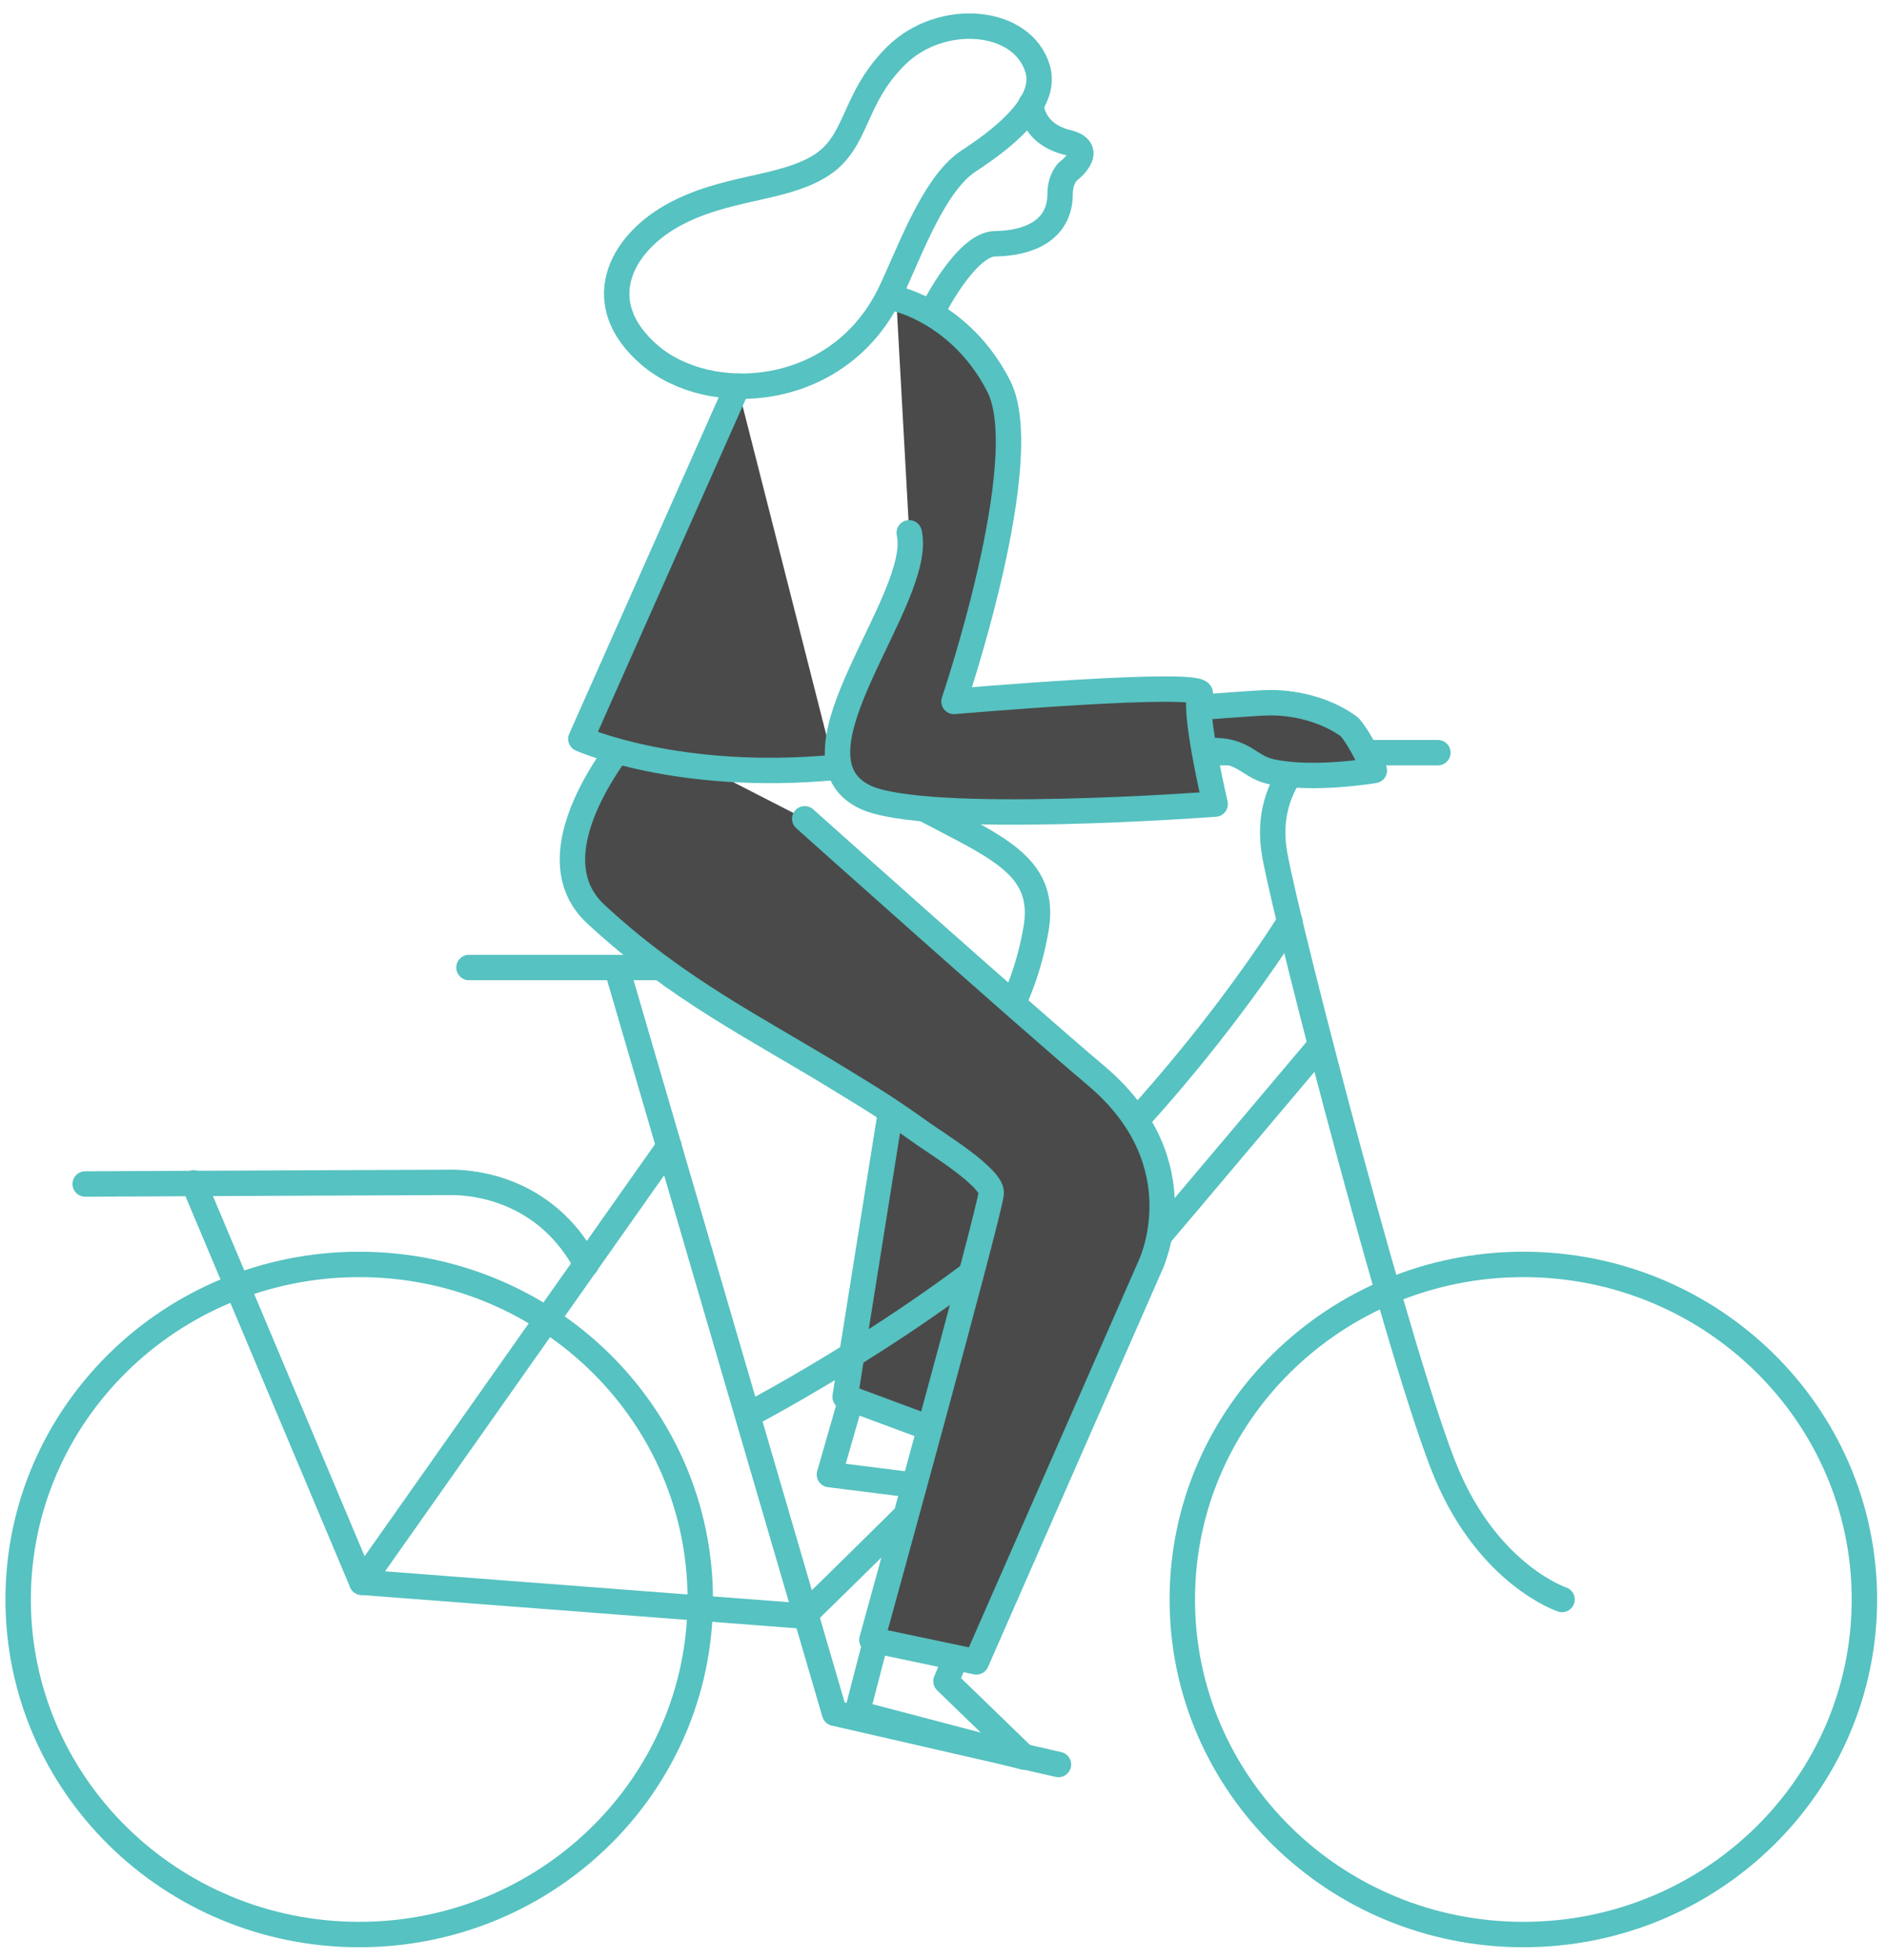 <?xml version="1.0" encoding="UTF-8"?>
<svg width="104px" height="108px" viewBox="0 0 104 108" version="1.1" xmlns="http://www.w3.org/2000/svg" xmlns:xlink="http://www.w3.org/1999/xlink">
    <!-- Generator: sketchtool 52.6 (67491) - http://www.bohemiancoding.com/sketch -->
    <title>53B94525-BF38-4B16-8B9C-EB370129D031-477-00001917F368F843</title>
    <desc>Created with sketchtool.</desc>
    <g id="Mobile-Pres-R3" stroke="none" stroke-width="1" fill="none" fill-rule="evenodd">
        <g id="0.0-Home-—-Mobile-No-image" transform="translate(-19, -6416)">
            <g id="footer/-footer-mobile-v2" transform="translate(0, 6024)">
                <g id="Footer-mobile-v2">
                    <g id="illustration" transform="translate(0, 393.158)">
                        <g id="girl-bike" transform="translate(20, 0)">
                            <polyline id="Stroke-1" stroke="#56C2C1" stroke-width="1.4" stroke-linecap="round" stroke-linejoin="round" points="46.341 74.424 44.712 80.088 54.493 81.315 50.829 77.673 50.005 76.446"></polyline>
                            <path d="M78.247,40.313 L59.384,40.313" id="Stroke-2" stroke="#56C2C1" stroke-width="1.4" stroke-linecap="round" stroke-linejoin="round"></path>
                            <g id="Group-5" transform="translate(45.411, 59.952)">
                                <polyline id="Fill-3" fill="#4A4A4A" points="8.836 3.109 5.533 17.841 0.167 15.85 2.644 0.322"></polyline>
                                <polyline id="Stroke-4" stroke="#56C2C1" stroke-width="1.4" stroke-linecap="round" stroke-linejoin="round" points="8.836 3.109 5.533 17.841 0.167 15.85 2.644 0.322"></polyline>
                            </g>
                            <g id="Group-50">
                                <path d="M37.594,86.972 C37.594,97.168 29.178,105.433 18.797,105.433 C8.416,105.433 -4.11290323e-05,97.168 -4.11290323e-05,86.972 C-4.11290323e-05,76.775 8.416,68.51 18.797,68.51 C29.178,68.51 37.594,76.775 37.594,86.972 Z" id="Stroke-6" stroke="#56C2C1" stroke-width="1.4" stroke-linecap="round" stroke-linejoin="round"></path>
                                <path d="M101.755,86.972 C101.755,97.168 93.339,105.433 82.958,105.433 C72.577,105.433 64.161,97.168 64.161,86.972 C64.161,76.775 72.577,68.51 82.958,68.51 C93.339,68.51 101.755,76.775 101.755,86.972 Z" id="Stroke-8" stroke="#56C2C1" stroke-width="1.4" stroke-linecap="round" stroke-linejoin="round"></path>
                                <path d="M85.092,86.972 C85.092,86.972 81.093,85.654 78.719,80.02 C76.346,74.387 70.085,50.418 69.263,45.975 C68.44,41.531 72.142,39.511 72.142,39.511" id="Stroke-10" stroke="#56C2C1" stroke-width="1.4" stroke-linecap="round" stroke-linejoin="round"></path>
                                <path d="M43.387,87.789 C43.387,87.789 53.352,78.082 55.661,75.44 C57.97,72.798 71.731,56.477 71.731,56.477" id="Stroke-12" stroke="#56C2C1" stroke-width="1.4" stroke-linecap="round" stroke-linejoin="round"></path>
                                <path d="M70.085,49.61 C70.085,49.61 65.15,57.689 56.924,65.365 C50.385,71.466 40.473,76.675 40.473,76.675" id="Stroke-14" stroke="#56C2C1" stroke-width="1.4" stroke-linecap="round" stroke-linejoin="round"></path>
                                <polyline id="Stroke-16" stroke="#56C2C1" stroke-width="1.4" stroke-linecap="round" stroke-linejoin="round" points="33.069 52.438 44.997 93.238 57.335 96.065"></polyline>
                                <polyline id="Stroke-18" stroke="#56C2C1" stroke-width="1.4" stroke-linecap="round" stroke-linejoin="round" points="35.876 61.999 18.94 86.024 43.288 87.886"></polyline>
                                <path d="M24.846,52.151 L39.125,52.151" id="Stroke-20" stroke="#56C2C1" stroke-width="1.4" stroke-linecap="round" stroke-linejoin="round"></path>
                                <path d="M50.344,16.082 C50.344,16.082 52.206,12.288 53.851,12.271 C55.625,12.252 57.427,11.58 57.427,9.52 C57.427,8.712 57.838,8.308 57.838,8.308 C57.838,8.308 59.483,7.096 57.838,6.692 C55.803,6.193 55.823,4.574 55.823,4.574" id="Stroke-22" stroke="#56C2C1" stroke-width="1.4" stroke-linecap="round" stroke-linejoin="round"></path>
                                <path d="M52.376,7.718 C54.055,6.617 56.769,4.633 56.193,2.652 C55.37,-0.175 50.875,-0.529 48.407,1.895 C45.939,4.319 46.322,6.692 44.174,8.003 C42.026,9.313 38.919,9.116 36.04,10.732 C33.161,12.348 31.515,15.579 34.806,18.407 C38.096,21.235 45.088,20.831 47.967,15.175 C48.957,13.23 50.344,9.05 52.376,7.718 Z" id="Stroke-24" stroke="#56C2C1" stroke-width="1.4" stroke-linecap="round" stroke-linejoin="round"></path>
                                <g id="Group-29" transform="translate(30.435, 38.78)">
                                    <path d="M3.456,0.327 C3.456,0.327 -2.406,6.896 1.4,10.426 C5.948,14.644 10.273,16.713 15.008,19.63 C16.638,20.635 17.344,21.035 19.441,22.533 C20.148,23.038 23.198,24.917 23.198,25.777 C23.198,26.584 16.618,50.418 16.618,50.418 L22.376,51.63 L31.956,29.816 C31.956,29.816 34.715,24.161 28.956,19.313 C24.957,15.947 12.916,5.175 12.916,5.175" id="Fill-26" fill="#4A4A4A"></path>
                                    <path d="M3.456,0.327 C3.456,0.327 -2.406,6.896 1.4,10.426 C5.948,14.644 10.273,16.713 15.008,19.63 C16.638,20.635 17.344,21.035 19.441,22.533 C20.148,23.038 23.198,24.917 23.198,25.777 C23.198,26.584 16.618,50.418 16.618,50.418 L22.376,51.63 L31.956,29.816 C31.956,29.816 34.715,24.161 28.956,19.313 C24.957,15.947 12.916,5.175 12.916,5.175" id="Stroke-28" stroke="#56C2C1" stroke-width="1.4" stroke-linecap="round" stroke-linejoin="round"></path>
                                </g>
                                <path d="M42.94,39.915 C42.94,39.915 51.166,43.955 53.223,45.167 C55.279,46.378 56.513,47.59 56.102,50.014 C55.69,52.438 54.868,54.054 54.868,54.054" id="Stroke-30" stroke="#56C2C1" stroke-width="1.4" stroke-linecap="round" stroke-linejoin="round"></path>
                                <polyline id="Stroke-32" stroke="#56C2C1" stroke-width="1.4" stroke-linecap="round" stroke-linejoin="round" points="47.144 89.722 46.231 93.238 55.459 95.661 51.136 91.474 51.664 90.224"></polyline>
                                <path d="M18.94,86.024 L9.672,64.019" id="Stroke-34" stroke="#56C2C1" stroke-width="1.4" stroke-linecap="round" stroke-linejoin="round"></path>
                                <path d="M3.695,64.079 C3.695,64.079 22.71,63.989 23.899,63.989 C25.089,63.989 29.067,64.328 31.307,68.508" id="Stroke-36" stroke="#56C2C1" stroke-width="1.4" stroke-linecap="round" stroke-linejoin="round"></path>
                                <g id="Group-41" transform="translate(30.847, 19.794)">
                                    <path d="M8.803,0.327 L0.166,19.762 C0.166,19.762 5.513,22.141 14.15,21.333" id="Fill-38" fill="#4A4A4A"></path>
                                    <path d="M8.803,0.327 L0.166,19.762 C0.166,19.762 5.513,22.141 14.15,21.333" id="Stroke-40" stroke="#56C2C1" stroke-width="1.4" stroke-linecap="round" stroke-linejoin="round"></path>
                                </g>
                                <g id="Group-45" transform="translate(64.984, 37.164)">
                                    <path d="M0.084,3.081 C2.574,2.783 2.678,3.882 4.056,4.192 C6.353,4.708 9.762,4.13 9.762,4.13 C9.762,4.13 9.09,2.555 8.408,1.747 C7.291,0.893 5.625,0.396 4.056,0.396 C3.234,0.396 0.599,0.639 0.084,0.639" id="Fill-42" fill="#4A4A4A"></path>
                                    <path d="M0.084,3.081 C2.574,2.783 2.678,3.882 4.056,4.192 C6.353,4.708 9.762,4.13 9.762,4.13 C9.762,4.13 9.09,2.555 8.408,1.747 C7.291,0.893 5.625,0.396 4.056,0.396 C3.234,0.396 0.599,0.639 0.084,0.639" id="Stroke-44" stroke="#56C2C1" stroke-width="1.4" stroke-linecap="round" stroke-linejoin="round"></path>
                                </g>
                                <g id="Group-49" transform="translate(44.831, 14.946)">
                                    <path d="M3.565,0.354 C3.565,0.354 7.158,1.135 9.214,5.175 C11.271,9.214 6.747,22.545 6.747,22.545 C6.747,22.545 20.731,21.333 20.319,22.141 C20.158,22.458 20.25,23.463 20.422,24.565 C20.687,26.266 21.142,28.2 21.142,28.2 C21.142,28.2 5.101,29.412 1.811,27.796 C-2.871,25.497 5.101,16.889 4.279,13.254" id="Fill-46" fill="#4A4A4A"></path>
                                    <path d="M3.565,0.354 C3.565,0.354 7.158,1.135 9.214,5.175 C11.271,9.214 6.747,22.545 6.747,22.545 C6.747,22.545 20.731,21.333 20.319,22.141 C20.158,22.458 20.25,23.463 20.422,24.565 C20.687,26.266 21.142,28.2 21.142,28.2 C21.142,28.2 5.101,29.412 1.811,27.796 C-2.871,25.497 5.101,16.889 4.279,13.254" id="Stroke-48" stroke="#56C2C1" stroke-width="1.4" stroke-linecap="round" stroke-linejoin="round"></path>
                                </g>
                            </g>
                        </g>
                    </g>
                </g>
            </g>
        </g>
    </g>
</svg>